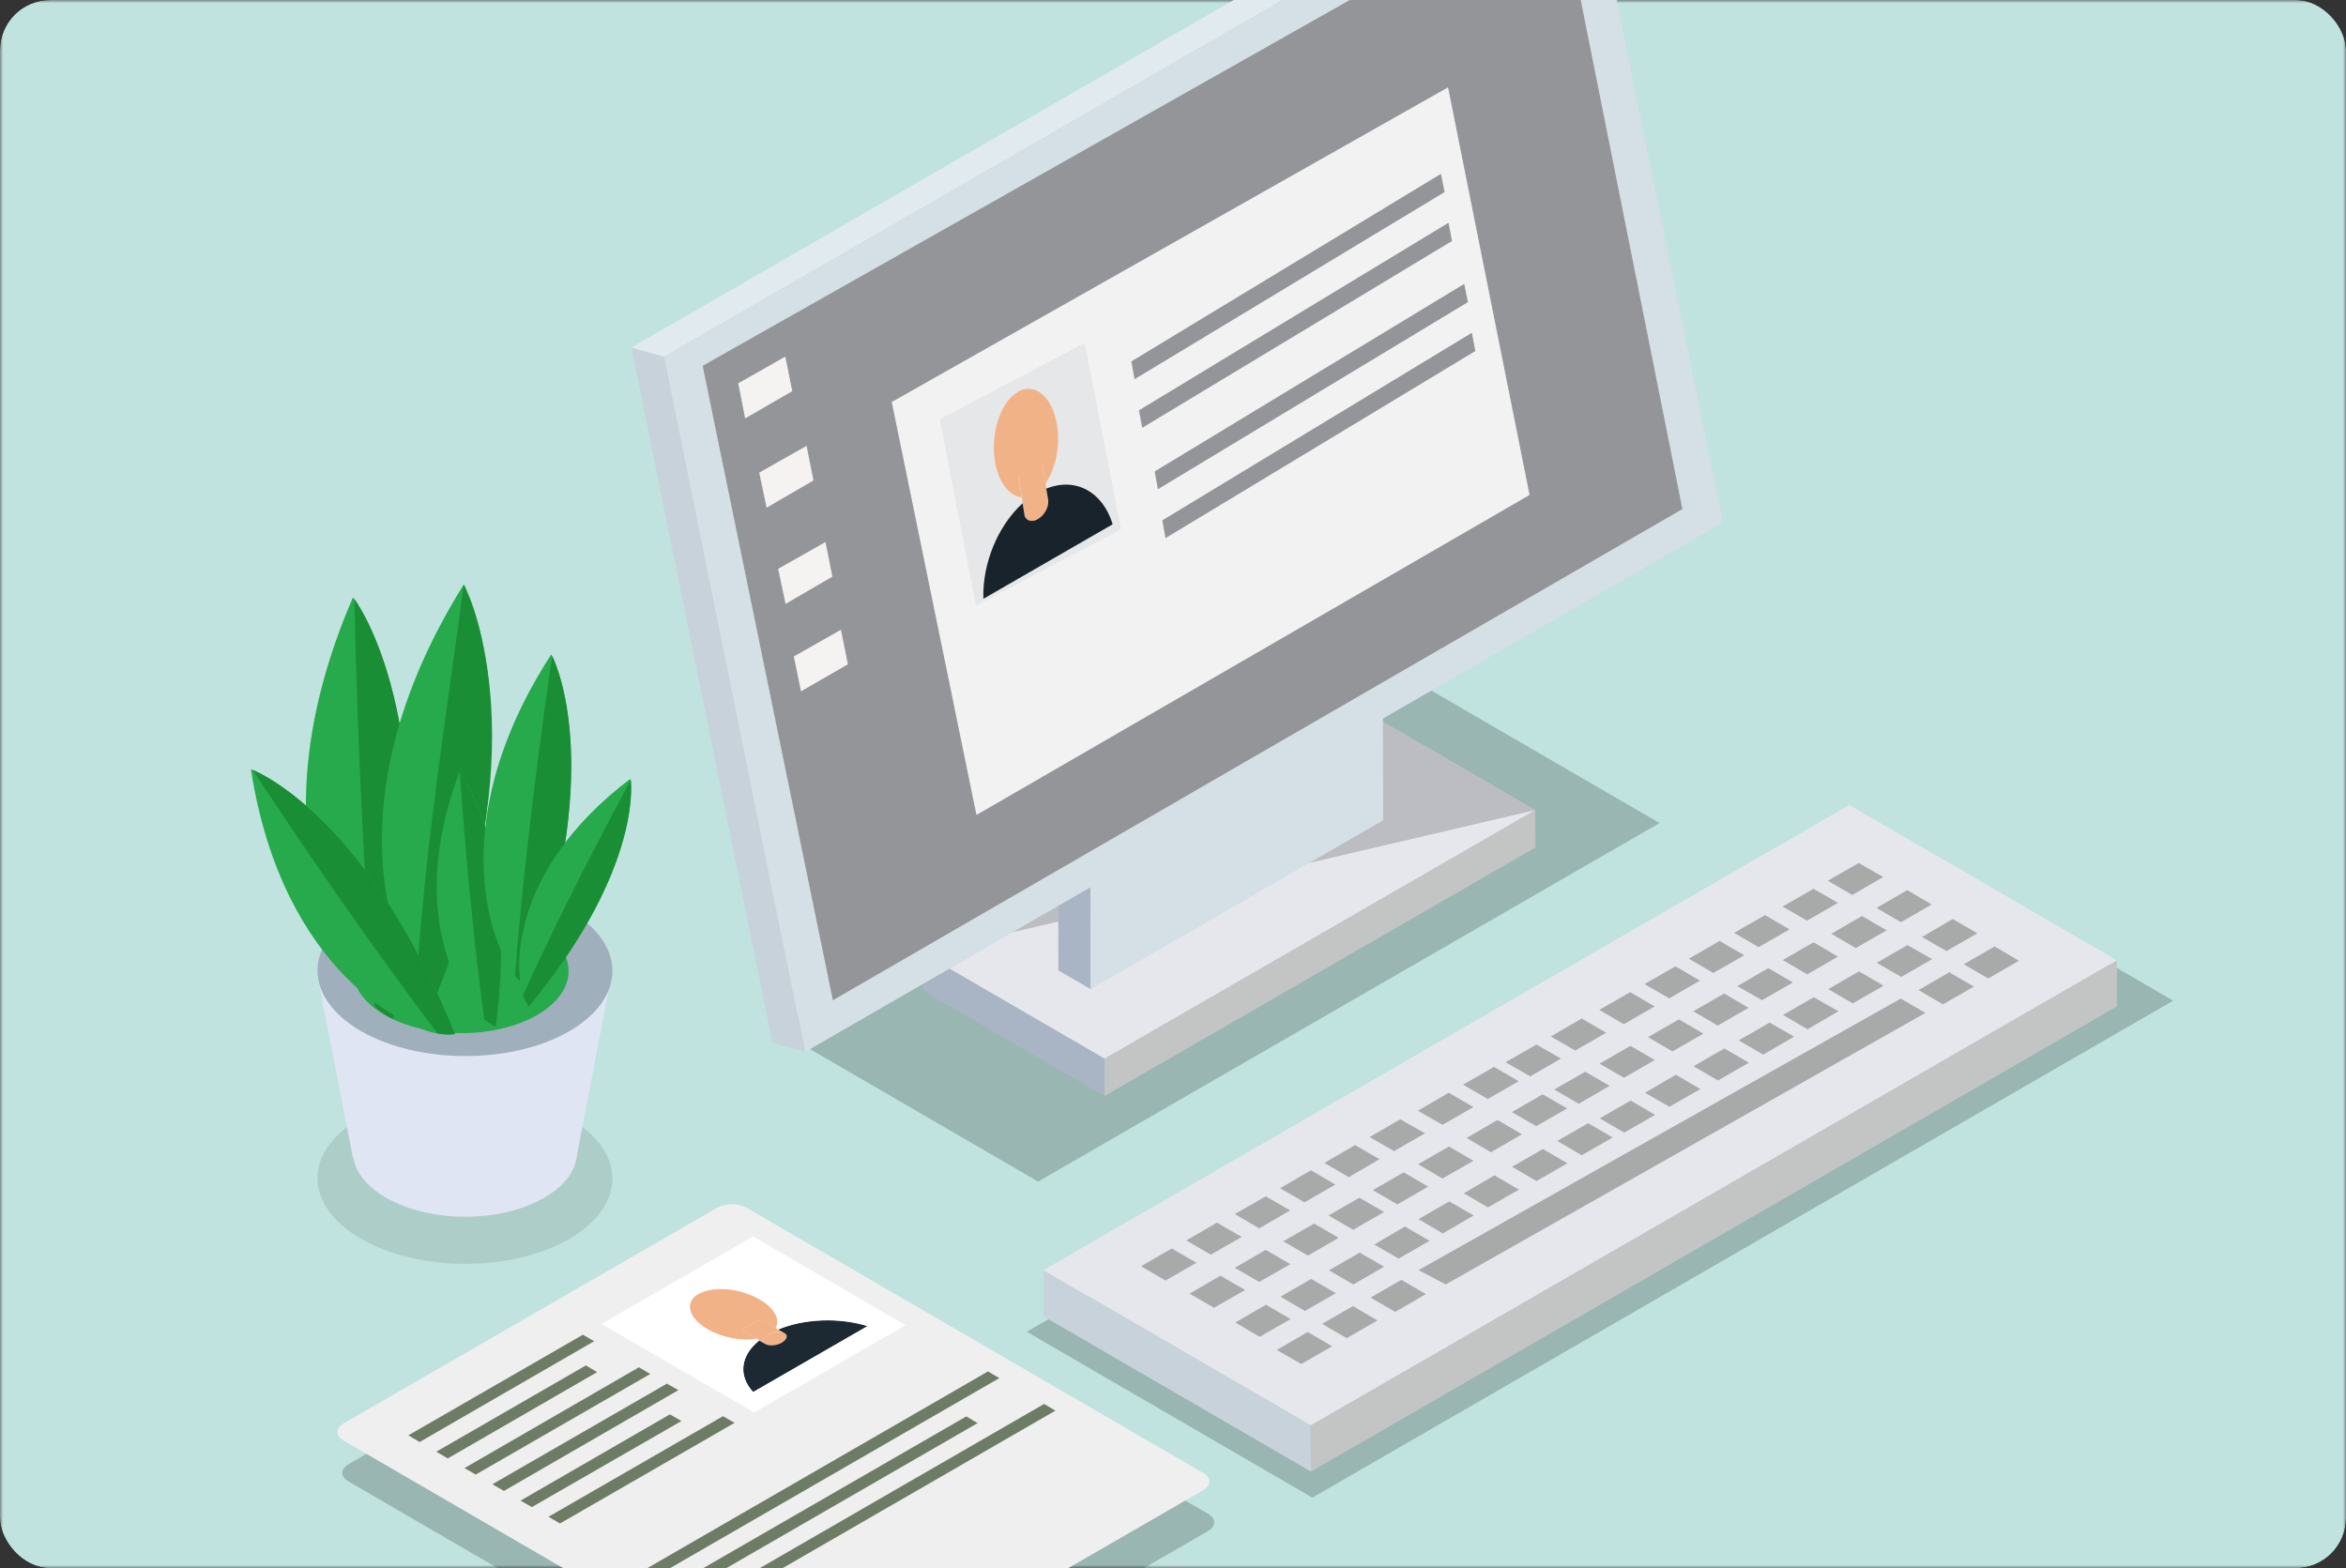 <svg width="374" height="250" fill="none" xmlns="http://www.w3.org/2000/svg"><rect width="100%" height="100%" fill="#333333" stroke="none"/><g clip-path="url(#clip0_2738_82895)"><mask id="a" style="mask-type:alpha" maskUnits="userSpaceOnUse" x="0" y="0" width="374" height="250"><path fill="#D9D9D9" d="M0 0h374v250H0z"/></mask><g mask="url(#a)"><path fill="#C0E3DF" d="M0 0h374v250H0z"/></g><g clip-path="url(#clip1_2738_82895)"><path d="M192.579 241.337l-72.757-42.261c-1.288-.773-3.422-.773-4.747 0l-59.508 34.353c-1.325.772-1.325 1.986 0 2.758l72.756 42.261c1.288.773 3.423.773 4.748 0l59.508-34.353c1.325-.772 1.325-1.986 0-2.758zm-68.892-77.239l41.806 24.275 99.069-57.157-41.806-24.275-99.069 57.157z" fill="#000" opacity=".2"/><path d="M147.129 151.96v5.958l28.963 16.809v-5.958l-28.963-16.809z" fill="#A9B5C4"/><path d="M176.092 168.769v5.958l68.671-39.613-.036-5.958-68.635 39.613z" fill="#C3C5C5"/><path d="M147.129 151.96l28.963 16.809 68.634-39.613-28.962-16.809-68.635 39.613z" fill="#E6E7EC"/><path d="M147.129 151.96l97.597-22.804-28.962-16.809-68.635 39.613z" fill="#939599" opacity=".5"/><path d="M173.884 157.698l-5.152-2.979-.148-53.553 5.153 3.016.147 53.516z" fill="#A9B5C4"/><path d="M173.737 104.182l-5.153-3.016 46.628-26.886 5.152 2.979-46.627 26.923z" fill="#C0C5D1"/><path d="M220.364 77.259l.147 53.516-46.627 26.923-.147-53.516 46.627-26.923z" fill="#D5DFE6"/><path d="M128.36 167.702l-5.225-1.471-22.486-110.82 5.226 1.435 22.485 110.856z" fill="#C8D2DB"/><path d="M105.875 56.846l-5.226-1.435L246.935-29l5.226 1.471-146.286 84.375z" fill="#E1EAEF"/><path d="M252.16-27.529l22.486 110.82-146.286 84.411-22.485-110.856L252.16-27.53z" fill="#D5DFE6"/><path d="M248.259-18.701l19.947 99.859-135.429 78.305-20.756-101.146 136.238-77.018z" fill="#939599"/><path d="M230.852 13.923l12.991 64.991-88.176 51.015-13.506-65.838 88.691-50.168z" fill="#F2F2F2"/><path d="M230.926 35.513l.552 2.906L182.09 68.21l-.515-2.796 49.351-29.902zm-1.214-7.797l.588 2.905-49.424 29.83-.515-2.833 49.351-29.902zm4.931 25.341l.552 2.906-49.388 29.829-.515-2.832 49.351-29.903zm-1.215-7.797l.589 2.905-49.424 29.83-.515-2.833 49.35-29.902z" fill="#939599"/><path d="M125.195 56.846l1.105 5.517-7.508 4.34-1.104-5.59 7.507-4.267zm3.386 14.234l1.104 5.517-7.471 4.34-1.177-5.59 7.544-4.267zm3.018 15.337l1.104 5.517-7.471 4.34-1.177-5.59 7.544-4.267zm2.466 13.977l1.104 5.517-7.471 4.303-1.141-5.554 7.508-4.266z" fill="#F5F3F2"/><path d="M149.852 66.813l23.075-12.137 5.778 29.718-23.112 12.175-5.778-29.719.037-.037z" fill="#E6E7E9"/><path d="M163.689 212.317l45.524 26.445 137.232-79.225-45.523-26.445-137.233 79.225z" fill="#000" opacity=".2"/><path d="M166.339 202.496v7.356l42.653 24.754-.037-7.356-42.616-24.754z" fill="#C8D2DB"/><path d="M208.956 227.25l.036 7.356 128.474-74.15V153.1l-128.51 74.15z" fill="#C3C5C5"/><path d="M166.339 202.496l42.616 24.754 128.511-74.15-42.653-24.753-128.474 74.149z" fill="#E6E7EC"/><path d="M181.906 201.871l3.901 2.281 4.932-2.833-3.938-2.28-4.895 2.832zm7.214-4.119l3.901 2.28 4.931-2.832-3.938-2.28-4.894 2.832zm7.728-4.193l3.901 2.28 4.931-2.869-3.901-2.243-4.931 2.832zm7.213-4.12l3.901 2.244 4.931-2.832-3.901-2.28-4.931 2.868zm7.066-4.045l3.901 2.28 4.894-2.869-3.9-2.243-4.895 2.832zm7.213-4.12l3.901 2.244 4.931-2.832-3.938-2.244-4.894 2.832zm7.691-4.193l3.938 2.244 4.931-2.832-3.937-2.281-4.932 2.869zm7.214-4.156l3.937 2.281 4.932-2.833-3.938-2.28-4.931 2.832zm6.771-3.568l3.938 2.244 4.894-2.832-3.9-2.244-4.932 2.832zm7.213-4.119l3.901 2.243 4.931-2.832-3.901-2.28-4.931 2.869zm7.729-4.23l3.9 2.281 4.932-2.833-3.901-2.28-4.931 2.832zm7.212-4.119l3.938 2.28 4.895-2.832-3.901-2.28-4.932 2.832zm7.066-4.046l3.901 2.28 4.932-2.832-3.938-2.28-4.895 2.832zm7.213-4.12l3.901 2.281 4.932-2.832-3.901-2.281-4.932 2.832zm7.729-4.193l3.901 2.244 4.931-2.832-3.901-2.244-4.931 2.832zm7.213-4.119l3.901 2.28 4.931-2.869-3.901-2.243-4.931 2.832zm-101.756 65.837l3.901 2.244 4.968-2.832-3.938-2.281-4.931 2.869zm7.213-4.119l3.901 2.243 4.968-2.832-3.938-2.28-4.931 2.869zm7.728-4.23l3.938 2.28 4.895-2.832-3.901-2.28-4.932 2.832zm7.213-4.119l3.938 2.28 4.931-2.832-3.938-2.28-4.931 2.832zm7.066-4.046l3.901 2.28 4.931-2.832-3.901-2.28-4.931 2.832zm7.213-4.12l3.901 2.281 4.932-2.832-3.901-2.281-4.932 2.832zm7.728-4.193l3.901 2.281 4.932-2.869-3.901-2.281-4.932 2.869zm7.214-4.119l3.901 2.243 4.931-2.832-3.901-2.243-4.931 2.832zm6.771-3.605l3.901 2.281 4.932-2.869-3.901-2.244-4.932 2.832zm7.213-4.119l3.901 2.244 4.931-2.833-3.9-2.243-4.932 2.832zm7.728-4.23l3.901 2.281 4.932-2.832-3.901-2.281-4.932 2.832zm7.214-4.119l3.901 2.28 4.931-2.832-3.901-2.28-4.931 2.832zm7.028-4.009l3.938 2.243 4.932-2.832-3.938-2.28-4.932 2.869zm7.25-4.156l3.901 2.28 4.895-2.832-3.901-2.281-4.895 2.833zm7.729-4.193l3.901 2.28 4.931-2.832-3.938-2.28-4.894 2.832zm7.213-4.12l3.901 2.28 4.894-2.832-3.901-2.28-4.894 2.832zm-102.235 66.095l3.901 2.28 4.932-2.832-3.938-2.28-4.895 2.832zm7.213-4.12l3.901 2.281 4.932-2.832-3.938-2.281-4.895 2.832zm7.729-4.193l3.901 2.244 4.894-2.832-3.901-2.244-4.894 2.832zm7.213-4.119l3.901 2.243 4.931-2.832-3.938-2.28-4.894 2.869zm7.066-4.046l3.864 2.28 4.931-2.868-3.901-2.244-4.894 2.832zm7.213-4.119l3.864 2.243 4.932-2.832-3.901-2.28-4.895 2.869zm7.691-4.23l3.901 2.28 4.932-2.832-3.901-2.28-4.932 2.832zm7.213-4.12l3.901 2.281 4.932-2.832-3.901-2.281-4.932 2.832zm6.772-3.604l3.901 2.28 4.931-2.832-3.901-2.28-4.931 2.832zm7.213-4.083l3.901 2.244 4.931-2.832-3.9-2.28-4.932 2.868zm7.728-4.23l3.901 2.281 4.932-2.832-3.901-2.281-4.932 2.832zm7.214-4.119l3.901 2.28 4.931-2.868-3.901-2.244-4.931 2.832zm7.065-4.046l3.901 2.281 4.932-2.869-3.938-2.244-4.895 2.832zm7.213-4.119l3.901 2.28 4.932-2.832-3.938-2.28-4.895 2.832zm7.728-4.193l3.901 2.244 4.932-2.833-3.938-2.243-4.895 2.832zm7.214-4.12l3.901 2.244 4.931-2.832-3.938-2.28-4.894 2.868zm-102.86 65.838l3.901 2.243 4.931-2.832-3.901-2.28-4.931 2.869zm7.213-4.157l3.938 2.281 4.894-2.832-3.901-2.281-4.931 2.832zm7.728-4.193l3.938 2.281 4.894-2.832-3.901-2.281-4.931 2.832zm7.655-4.377l4.342 2.281 76.474-43.291-3.938-2.28-76.878 43.29zm79.712-44.651l3.9 2.28 4.932-2.832-3.938-2.28-4.894 2.832zm7.213-4.119l3.901 2.28 4.894-2.832-3.864-2.28-4.931 2.832z" fill="#A8AAAA"/><path d="M54.794 226.919c-1.288.772-1.325 1.986 0 2.758l72.757 42.261c1.288.773 3.422.773 4.747 0l59.508-34.353c1.325-.772 1.325-1.986 0-2.758l-72.756-42.261c-1.288-.773-3.423-.773-4.748 0l-59.508 34.353z" fill="#EFEFEF"/><path d="M125.231 212.647l-.146-.109c.073 0 .11.073.146.109z" fill="#D09A74"/><path d="M121.184 210.294l-2.981 1.729 2.392 1.397.479.258 1.03.588c-.589-.331-.405-1.03.405-1.508.846-.478 1.987-.588 2.576-.221l-1.03-.588-.405-.257-2.466-1.435v.037z" fill="#F1B287"/><path d="M122.472 212.795c-.846.478-1.03 1.14-.405 1.508.074 0 .111.073.184.073.626.221 1.656.111 2.392-.331.736-.441.994-1.029.589-1.397-.037-.037-.073-.074-.147-.111-.589-.331-1.766-.22-2.576.221l-.037.037z" fill="#F1B287"/><path d="M124.055 211.949l1.177.699c.405.368.147.956-.589 1.398-.736.441-1.766.551-2.392.331l-.184-.074-1.03-.588c-3.055 2.427-3.386 5.664-.994 8.238l18.254-10.519c-4.49-1.397-10.084-1.214-14.279.552l.037-.037z" fill="#1D2932"/><path d="M144.406 211.25l-24.179 13.94-24.326-14.124 24.142-13.94 24.326 14.124h.037zm-6.073.147c-4.489-1.397-10.083-1.213-14.279.552l-.404-.257c.736-1.361-.184-3.2-2.576-4.561-3.092-1.802-7.434-2.17-9.716-.846-2.282 1.324-1.619 3.825 1.472 5.627 2.355 1.361 5.41 1.913 7.765 1.508l.479.258c-3.055 2.427-3.386 5.664-.994 8.239l18.253-10.52z" fill="#fff"/><path d="M111.358 206.285c-2.281 1.324-1.619 3.825 1.472 5.627 2.356 1.361 5.41 1.913 7.765 1.508l-2.392-1.397 2.981-1.729 2.466 1.434c.736-1.36-.184-3.2-2.576-4.56-3.091-1.803-7.434-2.17-9.716-.846v-.037z" fill="#F1B287"/><path d="M122.215 214.376s-.111-.073-.184-.11l.147.11h.037z" fill="#D09A74"/><path d="M69.552 231.443l1.84 1.066 23.81-13.756-1.803-1.066-23.847 13.756zm4.489 2.611l1.804 1.03 27.822-16.036-1.804-1.067-27.822 16.073zm4.454 2.575l1.84 1.066 27.822-16.073-1.84-1.029-27.822 16.036zm4.489 2.611l1.804 1.03 23.847-13.719-1.84-1.067-23.81 13.756zm4.454 2.575l1.84 1.067 27.821-16.037-1.84-1.066-27.822 16.036zm14.904 8.68l1.84 1.03 55.128-31.815-1.803-1.067-55.165 31.852zm4.453 2.575l1.84 1.066 47.216-27.254-1.803-1.067-47.253 27.255zm-41.696-24.239l1.803 1.067 27.822-16.073-1.803-1.03-27.822 16.036zm46.185 26.85l1.803 1.067 55.166-31.852-1.803-1.067-55.166 31.852z" fill="#6E7C66"/><path d="M90.675 178.221c9.238 5.333 9.274 13.94.11 19.273-9.163 5.333-23.994 5.333-33.23 0-9.201-5.296-9.275-13.94-.111-19.236 9.126-5.296 24.031-5.333 33.231 0v-.037z" fill="#000" opacity=".1"/><path d="M86.701 176.346c7.03 4.046 7.03 10.592.074 14.602-6.956 4.045-18.217 4.045-25.246 0-6.992-4.046-7.03-10.556-.074-14.602 6.956-4.046 18.254-4.046 25.21 0h.036z" fill="#DFE5F3"/><path d="M50.599 155.491l5.667 29.13H91.89l5.74-29.866-47.031.736z" fill="#DFE5F3"/><path d="M90.675 145.119c9.238 5.333 9.274 13.94.11 19.273-9.163 5.296-23.994 5.296-33.23 0-9.201-5.333-9.275-13.903-.111-19.236 9.126-5.297 24.031-5.333 33.231 0v-.037z" fill="#9FB0BC"/><path d="M85.56 147.73c6.772 3.899 6.772 10.188.074 14.087-6.661 3.862-17.554 3.862-24.289 0-6.735-3.899-6.771-10.151-.073-14.05 6.697-3.862 17.59-3.862 24.325 0l-.037-.037z" fill="#26AA4B"/><path d="M56.56 156.558s-17.333-21.921-.294-61.313c0 0 14.979 18.868 6.404 67.234 0 0-3.35-1.25-6.11-5.921z" fill="#26AA4B"/><path d="M56.487 95.502c.331 15.154 1.177 41.525 3.275 64.991 1.62 1.472 2.907 1.95 2.907 1.95 7.986-45.093-4.452-64.55-6.182-66.978v.037z" fill="#1A8E35"/><path d="M65.099 153.873s-13.911-24.239 8.832-60.688c0 0 11.997 20.891-3.68 67.455 0 0-3.092-1.728-5.152-6.767z" fill="#26AA4B"/><path d="M73.93 93.185c-1.913 15.043-6.219 41.194-7.617 64.734 1.398 1.691 2.576 2.39 2.576 2.39 17.04-40.679 6.367-64.476 5.042-67.124z" fill="#1A8E35"/><path d="M65.982 163.436S45.189 156.079 40 122.646c0 0 17.922 6.289 32.532 42.224 0 0-2.76.552-6.55-1.398v-.036z" fill="#26AA4B"/><path d="M40.258 122.72c6.587 10.004 18.216 27.217 29.515 42.04 1.692.294 2.76.073 2.76.073-13.617-33.433-30.104-41.194-32.275-42.113z" fill="#1A8E35"/><path d="M75.219 160.199s-11.114-12.689-2.024-37.001c0 0 9.605 10.924 5.888 40.385 0 0-2.06-.662-3.864-3.384z" fill="#26AA4B"/><path d="M73.305 123.345c.663 9.158 1.95 25.048 3.901 39.171 1.03.846 1.84 1.104 1.84 1.104 3.46-27.439-4.637-38.841-5.74-40.238v-.037z" fill="#1A8E35"/><path d="M80.15 152.07s-10.635-19.309 7.728-47.741c0 0 9.2 16.625-3.753 53.148 0 0-2.43-1.397-3.975-5.407z" fill="#26AA4B"/><path d="M88.026 104.55c-1.73 11.843-4.49 32.44-5.925 50.978 1.067 1.361 2.024 1.912 2.024 1.912 12.108-34.058 4.932-50.793 3.901-52.89z" fill="#1A8E35"/><path d="M82.874 155.675s-2.54-16.257 17.628-31.521c0 0 2.208 14.013-16.23 36.339 0 0-1.325-1.618-1.398-4.818z" fill="#26AA4B"/><path d="M100.575 124.338c-4.269 7.871-11.445 21.627-17.186 34.279.404 1.251.92 1.839.92 1.839 17.186-20.781 16.45-34.389 16.266-36.118z" fill="#1A8E35"/><path d="M167.149 80.128h-.037v-.368l.074.368h-.037z" fill="#CF9974"/><path d="M164.904 78.95c1.031-.588 2.024-.257 2.208.81v.368c0 .993-.699 2.096-1.619 2.611-.92.515-1.803.331-2.098-.478l-.11-.331c-.184-1.067.552-2.39 1.583-3.016l.036.037z" fill="#F1B287"/><path d="M163.395 82.298l-.073-.331c0 .11.037.257.11.33h-.037z" fill="#CF9974"/><path d="M162.254 62.473c2.724-1.581 5.521.772 6.257 5.296.552 3.384-.258 7.025-1.84 9.306l-.516-3.237-3.79 2.207.515 3.237c-1.987-.184-3.717-2.391-4.269-5.775-.736-4.524.92-9.416 3.643-10.997v-.037z" fill="#F1B287"/><path d="M162.365 76.008l3.791-2.206.515 3.236.147.846.295 1.913c-.184-1.067-1.178-1.435-2.208-.81-1.068.626-1.767 1.95-1.583 3.017l-.258-1.692-.147-1.03-.515-3.237-.037-.037z" fill="#F1B287"/><path d="M166.818 77.884c4.674-1.839 8.98.515 10.562 5.701l-20.609 11.88c-.184-5.627 2.319-11.66 6.256-15.227l.332 2.06c.331.772 1.214.993 2.134.441.92-.552 1.583-1.655 1.619-2.611v-.368l-.331-1.913.037.037z" fill="#19232B"/></g></g><defs><clipPath id="clip0_2738_82895"><rect width="374" height="250" rx="8" fill="#fff"/></clipPath><clipPath id="clip1_2738_82895"><path fill="#fff" transform="translate(40 -29)" d="M0 0h324v308H0z"/></clipPath></defs></svg>